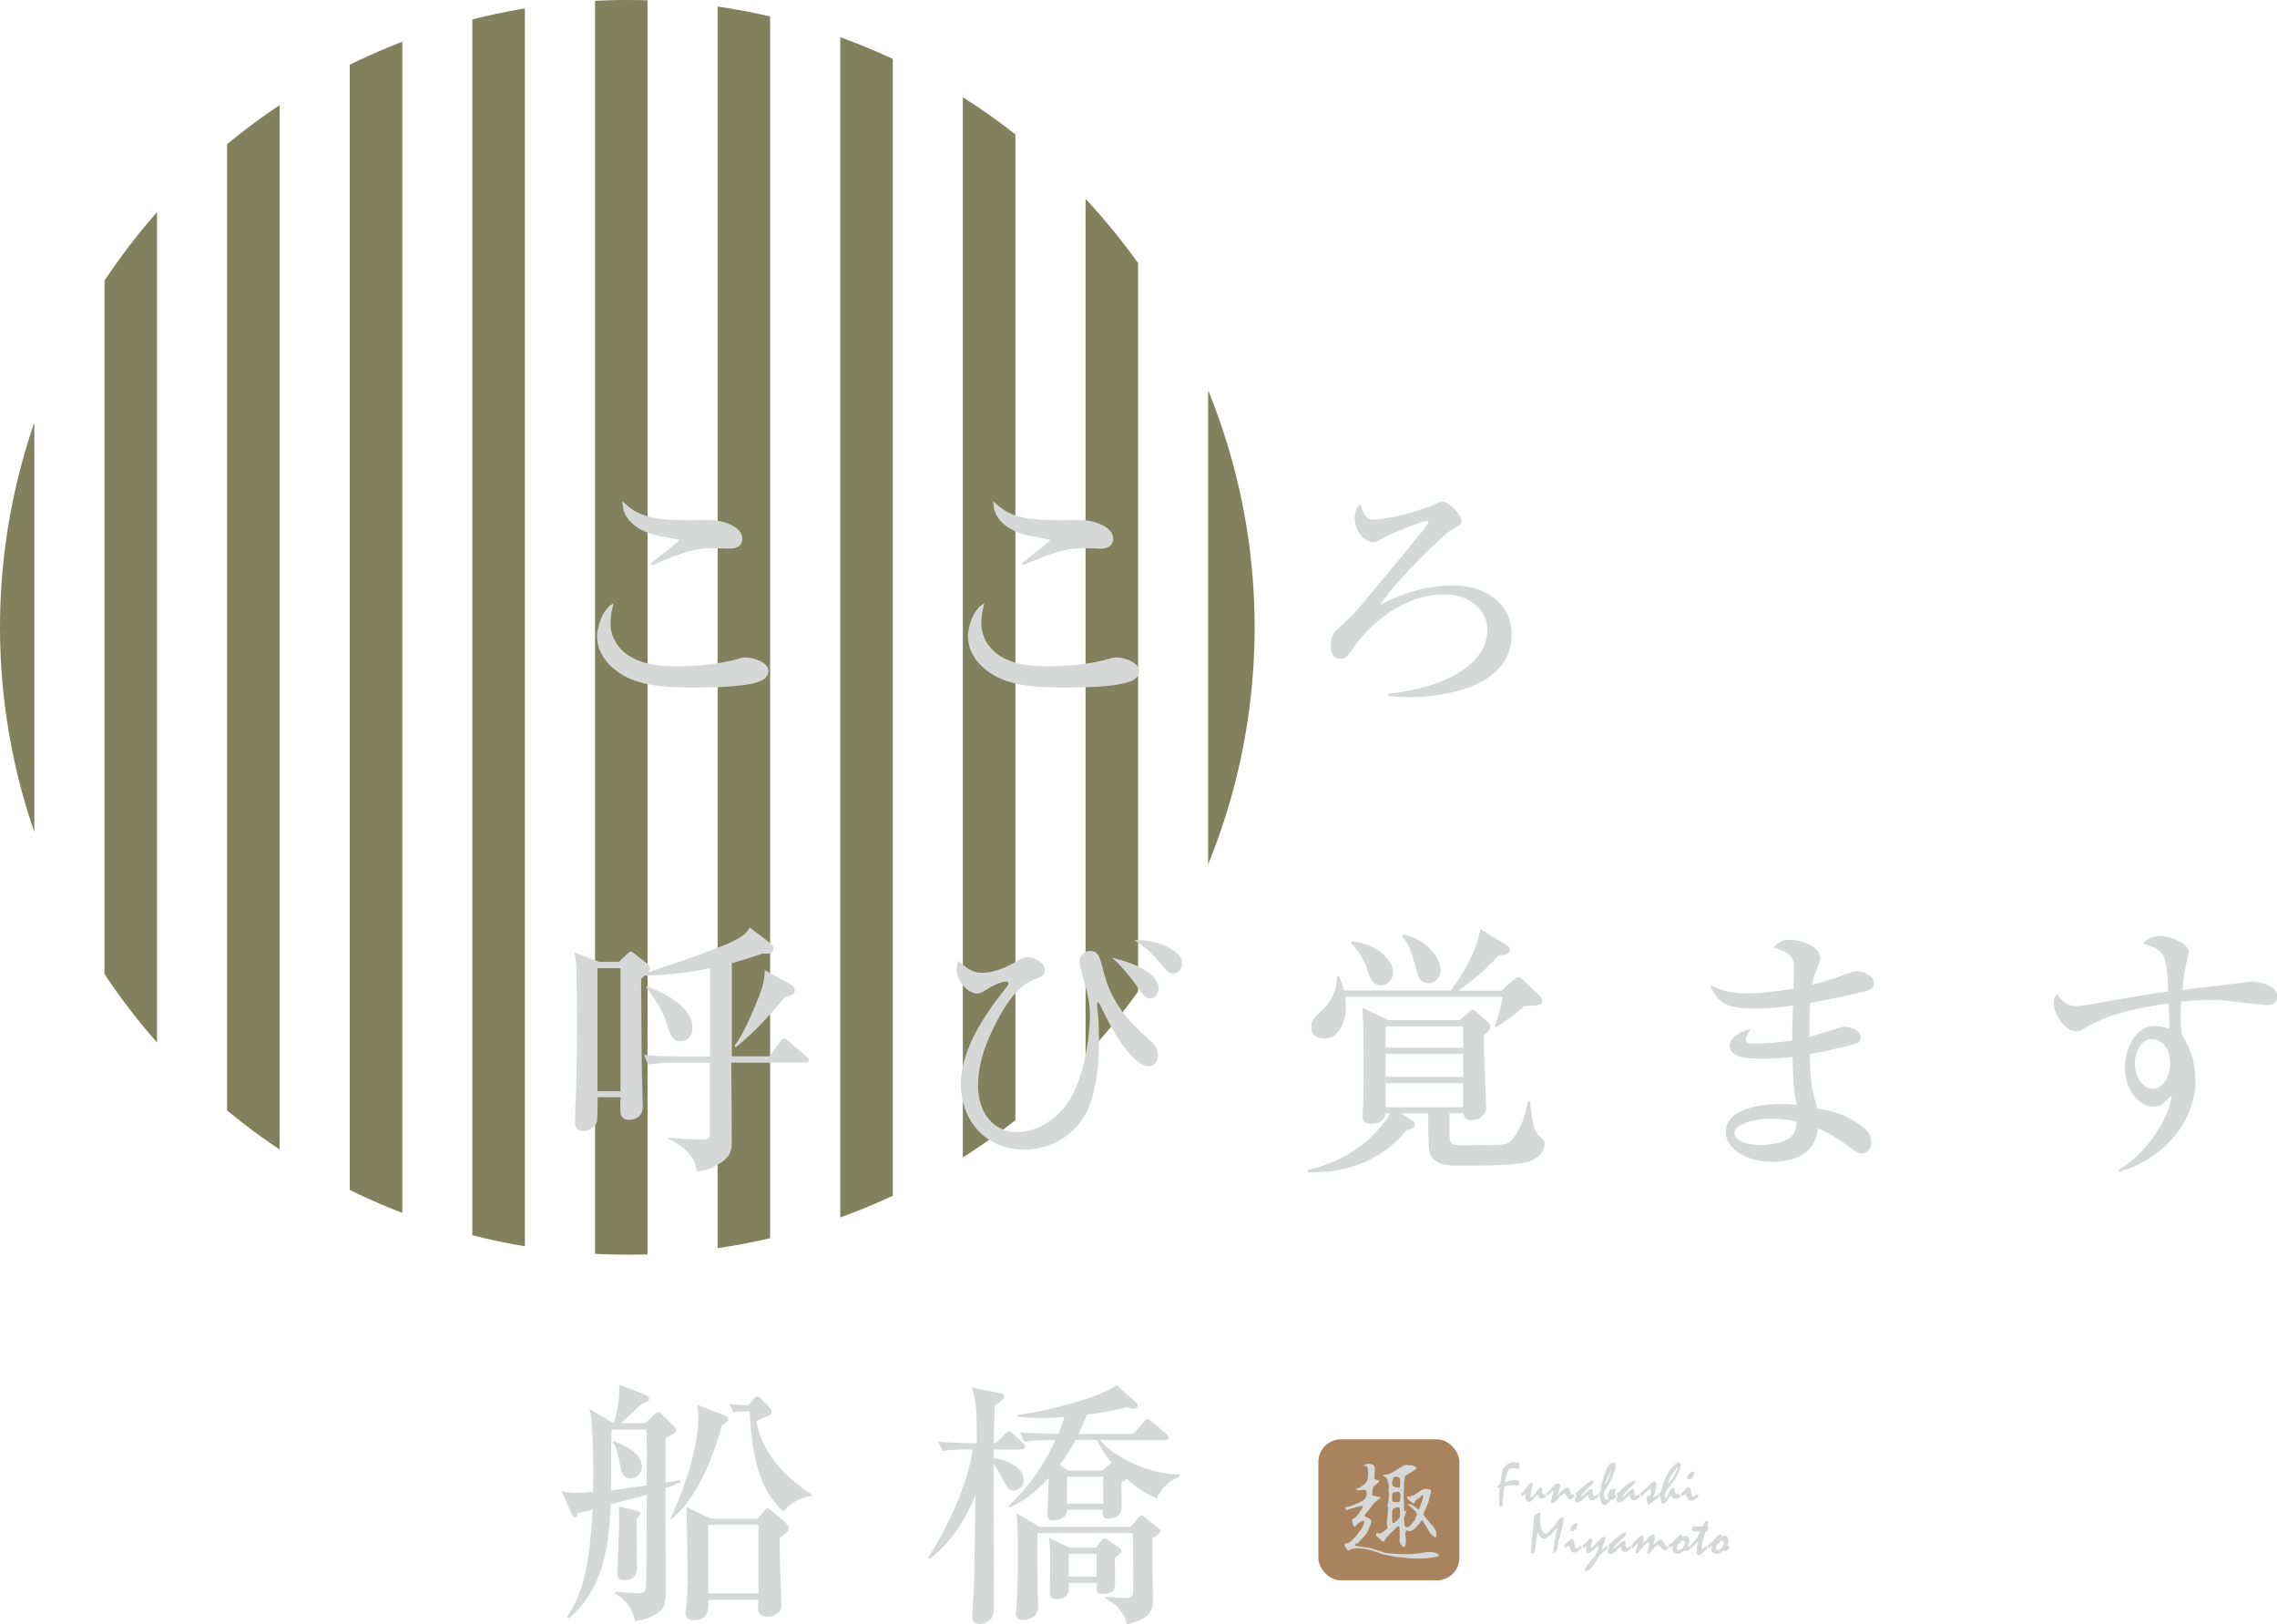 <?xml version="1.0" encoding="UTF-8"?>
<svg id="Layer_1" data-name="Layer 1" xmlns="http://www.w3.org/2000/svg" xmlns:xlink="http://www.w3.org/1999/xlink" viewBox="0 0 166.46 118.74">
  <defs>
    <style>
      .cls-1 {
        fill: none;
      }

      .cls-2 {
        fill: #a8835d;
      }

      .cls-3 {
        fill: #d6d8d7;
      }

      .cls-4 {
        clip-path: url(#clippath);
      }

      .cls-5 {
        fill: #82815e;
      }
    </style>
    <clipPath id="clippath">
      <circle class="cls-1" cx="45.86" cy="45.86" r="45.86"/>
    </clipPath>
  </defs>
  <g class="cls-4">
    <g>
      <rect class="cls-5" x="-1.33" y="-11.63" width="3.84" height="158.16"/>
      <rect class="cls-5" x="7.64" y="-11.63" width="3.84" height="158.16"/>
      <rect class="cls-5" x="16.6" y="-11.63" width="3.84" height="158.16"/>
      <rect class="cls-5" x="25.57" y="-11.63" width="3.84" height="158.16"/>
      <rect class="cls-5" x="34.53" y="-11.63" width="3.84" height="158.16"/>
      <rect class="cls-5" x="43.5" y="-11.63" width="3.84" height="158.16"/>
      <rect class="cls-5" x="52.46" y="-11.63" width="3.84" height="158.16"/>
      <rect class="cls-5" x="61.43" y="-11.63" width="3.84" height="158.16"/>
      <rect class="cls-5" x="70.39" y="-11.63" width="3.84" height="158.16"/>
      <rect class="cls-5" x="79.36" y="-11.63" width="3.84" height="158.16"/>
      <rect class="cls-5" x="88.32" y="-11.63" width="3.84" height="158.16"/>
      <rect class="cls-5" x="97.29" y="-11.63" width="3.84" height="158.16"/>
      <rect class="cls-5" x="106.25" y="-11.63" width="3.84" height="158.16"/>
      <rect class="cls-5" x="115.21" y="-11.63" width="3.84" height="158.16"/>
      <rect class="cls-5" x="124.18" y="-11.63" width="3.84" height="158.16"/>
    </g>
  </g>
  <g>
    <g>
      <path class="cls-3" d="M55.79,49.69c-.96.57-4.05.57-5.05.57-1.87,0-3.78-.08-5.18-.89-.83-.47-1.91-1.44-1.91-2.86,0-.55.3-1.93,1.21-2.42-.23.79-.23,1.38-.23,1.48,0,1.29.95,3.14,4.64,3.14,1.51,0,3.41-.13,4.83-.59.13-.04.23-.06.4-.06.62,0,1.68.38,1.68.98,0,.34-.25.57-.38.64ZM53.35,40.11c-.19,0-1.08-.04-1.25-.04-1.38,0-2.25.34-4.43,1.25l-.08-.11c.3-.3,2.08-1.65,2.08-1.72s-1.46-.3-1.7-.36c-.17-.04-2.52-.55-2.46-2.5.98,1.04,2.1,1.4,4.69,1.4.32,0,1.7-.02,1.97,0,.66.04,2.1.45,2.1,1.34,0,.66-.64.74-.93.74Z"/>
      <path class="cls-3" d="M82.9,49.69c-.96.57-4.05.57-5.05.57-1.87,0-3.78-.08-5.18-.89-.83-.47-1.91-1.44-1.91-2.86,0-.55.3-1.93,1.21-2.42-.23.79-.23,1.38-.23,1.48,0,1.29.95,3.14,4.64,3.14,1.51,0,3.41-.13,4.82-.59.13-.04.23-.06.4-.06.62,0,1.68.38,1.68.98,0,.34-.25.57-.38.64ZM80.46,40.11c-.19,0-1.08-.04-1.25-.04-1.38,0-2.25.34-4.43,1.25l-.08-.11c.3-.3,2.08-1.65,2.08-1.72s-1.46-.3-1.7-.36c-.17-.04-2.52-.55-2.46-2.5.98,1.04,2.1,1.4,4.69,1.4.32,0,1.7-.02,1.97,0,.66.04,2.1.45,2.1,1.34,0,.66-.64.74-.93.74Z"/>
      <path class="cls-3" d="M101.49,50.71c4.65-.49,7.25-2.4,7.25-4.67,0-1.44-1.32-2.59-3.14-2.59-2.55,0-4.79,1.53-6.4,3.54-.11.15-.62.87-.74,1-.11.11-.28.17-.47.17-.34,0-.7-.13-.7-.96s.21-1,1.21-1.87c.47-.42,1.27-1.4,2.86-3.31,2.78-3.37,3.08-3.75,3.08-3.84,0-.06-.08-.11-.17-.11-.23,0-2.21.78-2.78,1.08-.87.45-.93.49-1.12.49-.53,0-1.33-.72-1.33-1.74,0-.61.21-.83.4-1.04.25.72.44,1.13.96,1.13.66,0,2.33-.32,4.12-.96.15-.06.76-.38.91-.38.44,0,1.42.97,1.42,1.42,0,.26-.08.3-.76.68-.45.25-3.75,3.35-5.2,5.47,2.42-1.25,4.16-1.42,5.32-1.42,2.44,0,4.3,1.34,4.3,3.6,0,3.65-4.52,4.56-7.53,4.56-.7,0-1.15-.06-1.49-.08v-.15Z"/>
      <path class="cls-3" d="M56.24,77.23l.79-1.08c.11-.17.19-.23.28-.23.08,0,.15.02.36.21l1.27,1.08c.09.08.19.19.19.28,0,.17-.15.19-.28.19h-5.39c0,.93.04,4.98.04,5.81,0,.74-.21,1.15-.95,1.61-.47.3-.98.49-1.63.53-.11-1.23-.98-1.82-2.06-2.38v-.09c.72.09,1.78.15,2.55.15.32,0,.49-.04.49-.49v-5.13h-2.48c-1.15,0-1.57.06-2.04.13l-.3-.7c.89.09,1.8.11,2.69.11h2.14v-6.45c-.98.21-2.48.47-4.79.55-.06.06-.15.15-.25.23,0,1.1.04,6.51.06,7.13,0,.34.06,1.89.06,2.19,0,.7-.47.98-.98.98-.72,0-.7-.47-.64-1.65h-1.68c0,.09,0,1.31-.04,1.74-.04.34-.55.74-1,.74s-.62-.26-.62-.78c0-.38.08-2.04.09-2.38.02-.97.06-2.57.06-4.79,0-1.57-.02-2.95-.04-3.84-.02-.64-.08-1.06-.17-1.29l1.82.7h1.46l.57-.55c.09-.08.19-.19.27-.19s.19.06.25.11l.96.76c.08.06.21.23.21.36,0,.09-.06.21-.09.27,5.81-1.97,7.02-2.44,7.38-3.27l1.57,1.19c.09.08.17.23.17.36,0,.3-.23.42-.79.36-1.02.34-1.63.53-2.25.7v6.81h2.78ZM43.68,70.78v8.99h1.68v-8.99h-1.68ZM47.31,72.1c1.21.49,3.31,1.44,3.31,3.05,0,.59-.34.96-.87.96-.62,0-.76-.44-1.06-1.46-.19-.66-.98-1.93-1.46-2.46l.08-.09ZM57.85,71.99c.13.08.25.23.25.38,0,.17-.06.28-.13.32-.13.08-.38.15-.61.21-.62.79-2.2,2.61-3.58,3.65l-.09-.09c.62-.79,1.27-2.31,1.82-3.67.3-.78.38-1.31.4-1.87l1.95,1.08Z"/>
      <path class="cls-3" d="M83.97,77.95c-.87,0-2.12-1.59-3.2-3.77-.02-.08-.44-.91-.47-.91-.06,0-.09.08-.09.17,0,.3.08.78.09,1.06.02.61.04,1.1.04,1.44,0,1.61-.11,3.39-.74,5-.68,1.74-2.54,3.1-4.69,3.1-3.07,0-4.67-2.36-4.67-4.79,0-1.93,1.06-3.99,2.35-5.79.15-.23.89-1.15,1.02-1.34.04-.06.11-.13.11-.23s-.09-.13-.17-.13c-.45,0-1.08.36-1.5.62-.17.11-.4.25-.62.25-.64,0-1.5-.87-1.5-1.78,0-.21.04-.34.13-.61.81.7,1.12.87,1.72.87,1.06,0,1.93-.49,2.69-.91.13-.08.4-.23.62-.23.64,0,1.31.47,1.31.96,0,.36-.32.49-.64.61-.79.3-1.61.81-2.67,2.72-1.12,2.02-1.59,3.63-1.59,5.09,0,2.02,1.15,3.41,2.84,3.41,1.78,0,3.48-1.31,4.28-3.16.85-2.02,1.06-4.35,1.06-5.37s-.23-1.8-.42-2.46c-.26-.95-.34-1.17-.34-1.49,0-.55.45-.76.76-.76.61,0,.72.4.98,1.44.25.95.7,2.72,3.14,4.86.49.42.85.74.85,1.29,0,.06,0,.83-.68.83ZM84.09,72.99c-.34,0-.55-.28-.85-.72q-1.12-1.59-1.95-2.25c.3.06,3.41.76,3.41,2.23,0,.49-.32.74-.61.74ZM85.77,71.16c-.32,0-.42-.11-1.17-1-.72-.85-1.36-1.23-1.68-1.42,1.46-.13,3.5.68,3.5,1.68,0,.45-.32.74-.64.74Z"/>
      <path class="cls-3" d="M111.75,84.93c-.96.3-3.97.28-5.17.28-.62,0-1.85,0-2.08-1.02-.09-.45-.09-2.23-.09-2.8h-2l.87.55c.13.09.15.15.15.26,0,.23-.21.3-.61.42-1.38,1.76-3.86,3.2-7.21,3.08v-.17c3.1-.72,5-2.46,6.02-4.14h-.34c-.04.44-.32.76-1.04.76-.42,0-.64-.19-.64-.53,0-.17.02-.36.02-.44.06-.76.06-2.12.06-2.82,0-1.4,0-3.33-.09-4.69l1.93.91h5.17l.66-.57c.21-.17.23-.21.3-.21s.21.11.26.17l.91.79s.11.17.11.26-.02.21-.11.32c-.04.06-.3.28-.32.34-.06.13-.04.23-.04.34,0,.79.17,4.22.17,4.96,0,.53-.51.91-1.08.91-.49,0-.55-.34-.57-.51h-1.02c0,.32-.02,1.5,0,1.72.04.55.17.62.89.62,3.1,0,3.16-.04,3.44-.21.36-.19,1.1-1.27,1.4-2.99h.17c0,.08.11,2.04.61,2.48.34.3.44.38.44.62,0,.51-.47,1.08-1.15,1.29ZM111.4,73.56c-.53.53-1.23,1.02-2.01,1.53l-.13-.06c.3-.79.45-1.4.59-2.16h-11.52c.02.15.06.42.06.79,0,.85-.42,2.27-1.55,2.27-.17,0-.98-.02-.98-.85,0-.49.28-.76.76-1.19.23-.21,1.13-1.04,1.12-2.52h.15c.13.3.25.59.36,1.04h7.81c.68-.89,1.91-2.82,2.16-4.5l1.83,1.12c.28.17.32.28.32.42,0,.36-.53.36-.78.38-1.15,1.23-2.19,2.06-2.99,2.59h3.14l.85-.74c.09-.08.3-.25.42-.25.13,0,.3.19.4.26l1.08,1.04c.21.21.26.3.26.42,0,.25,0,.36-1.34.4ZM100.96,72.03c-.43,0-.76-.34-.87-.74-.28-.89-.44-1.36-1.34-2.38l.08-.11c1.85.23,3.01,1.36,3.01,2.25,0,.53-.36.98-.87.98ZM106.96,75.04h-5.66v1.55h5.66v-1.55ZM106.96,77.04h-5.66v1.68h5.66v-1.68ZM106.96,79.18h-5.66v1.76h5.66v-1.76ZM104.44,71.88c-.64,0-.79-.55-.85-.79-.38-1.42-.47-1.87-1.1-2.67l.08-.11c1.97.44,2.74,1.89,2.74,2.59,0,.64-.45.98-.87.98Z"/>
      <path class="cls-3" d="M136.66,72.37c-.55.21-3.39.78-4.33.95-.06.95-.06,1.4-.06,2.48.4-.09,2.31-.74,2.52-.74.38,0,1.23.19,1.23.78,0,.34-.25.44-.38.47-.17.06-1.99.51-3.35.76.08,1.7.09,2.48.57,3.97.78.11,2.12.34,3.37,1.4.23.19.57.49.57,1.04,0,.4-.23.83-.68.83-.32,0-.47-.11-1.02-.53-.83-.62-1.38-.93-2.18-1.29-.11.68-.4,2.44-3.41,2.44-1.97,0-3.35-1.06-3.35-2.14,0-1.89,2.91-2.08,4.05-2.08.47,0,.79.02,1.14.06-.11-.49-.27-1.1-.3-3.5-.32.04-1.21.13-2.27.13-1.48,0-2.33-.23-2.33-.96,0-.57.87-1.17,1.53-1.17-.25.36-.34.49-.34.74,0,.19.13.28.62.28.83,0,1.93-.09,2.76-.23,0-.98,0-1,.06-2.54-1.19.15-2.04.21-2.71.21-2.23,0-2.74-.38-3.37-1.7.89.36,1.48.59,2.78.59.49,0,1.55-.06,3.33-.34,0-.21.04-1.38.04-1.48,0-.72-.09-1.12-1.5-1.53.42-.51.81-.57,1.21-.57.7,0,2.21.44,2.21,1.36,0,.17-.04.25-.32.96-.19.49-.23.7-.28.97.3-.08.81-.21,1.57-.45.26-.09,1.42-.55,1.65-.55.55,0,1.31.38,1.31.87,0,.25-.11.42-.34.51ZM129.2,81.79c-.95,0-2.4.38-2.4,1.06,0,.26.4.85,1.91.85.64,0,1.44-.13,2.01-.44.51-.28.59-.79.62-1.25-.55-.21-1.53-.23-2.14-.23Z"/>
      <path class="cls-3" d="M165.72,73.48c-.06,0-2.69-.28-2.93-.32-.45-.06-.95-.06-1.19-.06-.4,0-1.12.02-2.16.13,0,.23-.02.57-.02,1.08,0,.28,0,.7.08,1.32.34.55,1,1.61,1,3.33,0,2.78-1.99,5.6-5.54,6.7l-.09-.15c1.97-1.08,3.71-3.69,3.9-5.47-.49.55-.81.87-1.31.87-1.17,0-2.12-1.32-2.12-2.88,0-1.38.81-3.03,2.16-3.03.32,0,.66.08,1.08.19.02-.21.02-.3.02-.49-.02-.21-.06-1.17-.06-1.36-2.37.38-4.33.72-6.24,1.89-.19.11-.36.17-.55.17-.76,0-1.61-1.23-1.61-2.1,0-.32.11-.47.23-.62.23.28.64.87,1.36.87.32,0,.98-.11,1.1-.13,3.73-.66,4.12-.74,5.68-.93-.11-2.82-.26-3.01-1.85-3.52.19-.17.57-.55,1.31-.55.61,0,2.04.55,2.04,1.15,0,.06-.15.74-.17.81-.11.45-.21.97-.3,1.99.57-.08,5.09-.62,5.13-.62.62,0,1.82.36,1.82,1.08,0,.44-.3.64-.74.64ZM157.28,75.96c-.61,0-1.21.72-1.21,1.8,0,.95.61,1.84,1.31,1.84s1.27-.85,1.27-1.87-.53-1.76-1.36-1.76Z"/>
      <path class="cls-3" d="M48.65,108.8v2.19c0,.76.02,4.58.02,4.84,0,1.23-.04,1.53-.32,1.85-.53.59-1.55.78-1.93.83-.06-.36-.3-1.36-1.46-2.02l.02-.13c1.19.09,1.38.11,1.67.11.38,0,.53-.13.57-.42.04-.36.04-2.99.06-6.79-.61.19-.81.23-2.63.72-.17,4.43-1.08,6.53-3.05,8.33l-.15-.09c1.31-2.01,1.67-4.22,1.87-7.87-.15.04-.91.23-1.08.28,0,.09-.09.3-.26.3-.08,0-.15-.17-.17-.21l-.76-1.74c.3.09.49.15,1.02.15.21,0,.7-.02,1.29-.08.02-.51.06-4.82-.26-6.05l1.76,1.04c.08-.21.49-1.55.4-2.82l1.91.74c.09.04.28.13.28.3s-.06.19-.55.38c-.53.49-.62.59-1.51,1.4h1.78l.59-.57c.19-.17.21-.23.34-.23.11,0,.19.06.26.13l.91.91c.06.06.17.17.17.28,0,.15-.08.19-.78.57v3.24c.64-.11.72-.11,1.08-.17v.17c-.47.19-.64.27-1.08.42ZM47.25,104.51h-2.55v.15c0,.42-.04,3.61-.04,4.3.25-.04,1.74-.25,2.61-.38,0-.57.04-3.42-.02-4.07ZM46.1,108.07c-.57,0-.68-.44-.79-1.04-.21-1.21-.36-1.4-.53-1.61l.08-.08c.72.3,2.06.85,2.06,1.85,0,.34-.21.87-.81.87ZM46.53,111.02c0,.53.04,3.14.04,3.41,0,.42,0,1.08-.93,1.08-.51,0-.51-.27-.51-.49,0-.53.13-2.95.13-3.52,0-.76-.02-1.04-.02-1.38l1.29.32c.28.08.3.15.3.23s-.17.23-.3.36ZM52.76,104.26c-.7,2.54-1.93,5.41-3.69,6.81l-.06-.06c1.46-3.12,2.04-5.77,2.04-7.4,0-.38-.02-.57-.08-.91l1.99.76c.11.04.28.11.28.28,0,.13-.06.17-.49.51ZM57,112.44c0,.45,0,1.1.02,1.82,0,.49.11,2.59.11,3.03,0,.76-.74.89-1,.89-.34,0-.72-.13-.72-.57,0-.09.04-.57.04-.66h-3.67c.02.68.06,1.49-1.06,1.49-.34,0-.61-.15-.61-.49,0-.19.06-.45.08-.64.04-.44.08-1.55.08-1.82,0-.08-.04-3.75-.08-5.32l1.78.85h3.42l.43-.51c.15-.19.19-.25.3-.25.06,0,.15.06.23.13l.95.81c.17.15.36.32.36.53,0,.17-.06.23-.66.7ZM55.45,111.47h-3.67v5.01h3.67v-5.01ZM59.27,109.37c-.98.21-1.4.47-2.02,1.15-1.27-1.32-2.23-2.82-2.44-7.34h-.32c-.08,0-.45,0-.87.04l-.3-.57c.21.02.66.06,1.36.08l.42-.47c.04-.06.17-.17.25-.17.11,0,.27.11.32.19l.66.7c.06.06.08.15.08.25,0,.21-.19.27-.49.38-.25.09-.42.17-.62.27.38,2.38,2.16,4.14,4.03,5.37l-.04.13Z"/>
      <path class="cls-3" d="M68.61,105.4c1.21.09,2.55.11,2.8.11,0-2.14,0-3.08-.38-4.09l2.02.42c.26.06.36.11.36.25,0,.17-.13.27-.68.68-.02.23-.08,2.44-.08,2.74h.15l.62-.64c.13-.13.21-.23.34-.23.11,0,.25.11.32.19l.68.64c.11.11.19.17.19.3,0,.15-.15.19-.28.19h-2.02c0,.13-.02.51-.02.62.83.11,2.21.62,2.21,1.61,0,.55-.49.78-.74.78-.34,0-.4-.11-.96-1.14-.19-.36-.26-.47-.51-.83,0,1.68.04,9.04.04,10.54,0,1-.68,1.17-1.04,1.17-.55,0-.55-.34-.55-.53,0-.32.09-1.67.11-1.95.06-1.1.09-5.96.13-6.96-.83,2.01-1.8,3.44-3.35,4.71l-.11-.11c2.29-3.67,3.05-6.47,3.25-7.91-1.15,0-1.61.02-2.21.11l-.3-.68ZM78.01,110.37c-.02.7-.83.78-1.06.78-.3,0-.38-.15-.38-.45,0-.38.09-2.23.09-2.65-1.36,1.48-2.4,1.95-2.88,2.16l-.08-.08c1.17-1.12,2.37-2.52,3.46-4.86-1.38,0-1.74.04-2.27.13l-.32-.7c1.29.11,2.59.11,2.8.11.11-.28.23-.53.45-1.23-.36.04-.96.08-1.84.08-.74,0-1.23-.06-1.59-.09v-.13c.91-.09,5.52-.98,7.25-2.18l1.42,1.27c.06.06.11.11.11.19,0,.17-.09.26-.32.26-.11,0-.27-.04-.49-.11-.78.19-1.72.4-2.9.55-.13.32-.26.66-.62,1.4h4.01l.74-.85c.13-.17.19-.23.3-.23s.23.11.34.21l1,.83c.15.11.19.19.19.32s-.17.17-.28.17h-4.71c.68.97,3.22,2.48,5.79,2.52v.15c-.79.3-1.44,1.02-1.65,1.61-.96-.42-1.68-.98-2.21-1.44-.08.09-.19.17-.38.26,0,.23.02,1.42.02,1.68,0,.3,0,.96-.98.96-.38,0-.43-.13-.4-.64h-2.63ZM75.84,112.06c-.02.95,0,3.44.02,4.09,0,.17.04,1.04.04,1.23,0,1-.91,1.04-1.12,1.04-.49,0-.53-.32-.51-.51.02-.28.04-.66.06-.81.08-.93.08-2.76.08-4.14,0-.7-.02-1.31-.09-2.33l1.68.98h6.66l.59-.7c.08-.08.11-.13.21-.13.08,0,.21.11.34.23l.89.72c.08.08.15.13.15.21,0,.11-.13.21-.59.53v2.25c0,.32.04,1.97.04,2.33,0,1.02-.68,1.38-1.91,1.7-.15-.81-.78-1.51-1.57-1.89v-.13c.21.02,1.17.09,1.4.09.4,0,.59-.09.62-.4.02-.11.02-1.42.02-1.7,0-.38-.04-2.23-.04-2.65h-6.96ZM78.13,115.71c.08.79-.17,1.19-.89,1.19-.26,0-.45-.09-.49-.34-.02-.25.02-1.57.02-1.87,0-1.49,0-1.67-.09-2.27l1.51.72h1.93l.36-.49c.08-.09.15-.19.28-.19.11,0,.21.08.34.17l.78.57c.06.04.11.09.11.19s-.15.23-.49.49c0,.25.02,1.51.02,1.8,0,.55-.13.85-.98.85-.38,0-.38-.09-.36-.81h-2.04ZM80.57,107.5l.59-.49.11-.08c-.51-.61-.87-1.19-1.08-1.67h-1.55c-.53.97-.98,1.57-1.17,1.82l.61.42h2.5ZM78,107.95v1.97h2.65v-1.97h-2.65ZM78.13,113.59v1.67h2.04v-1.67h-2.04Z"/>
    </g>
    <g>
      <rect class="cls-2" x="96.38" y="105.22" width="10.31" height="10.31" rx="1.65" ry="1.65"/>
      <path class="cls-3" d="M104.76,113.84c-.06,0-.32.07-.37.07l-.7.03s-.11-.02-.12-.02c-.04,0-.2.02-.24.02-.02,0-.1-.02-.12-.02-.12,0-.14,0-.31-.02l-.65-.06s-.67-.11-1-.18c-.37-.09-.4-.11-.58-.19h-.02c-.46-.15-.88-.28-1.37-.28-.17,0-.37.03-.47.05-.03.02-.21.12-.23.12-.04,0-.29-.34-.29-.42,0-.14.22-.14.29-.14.12-.08.29-.19.43-.38.11-.13.12-.14.17-.19.05-.08.33-.42.37-.51.06-.11.19-.37.19-.46,0-.05-.04-.08-.08-.08-.07,0-.32.12-.36.17-.05.04-.17.16-.23.27h-.03c-.08-.05-.13-.12-.14-.25,0-.04-.06-.23-.06-.27,0-.05.02-.06.2-.13.11-.05.6-.75.6-.82,0-.05-.06-.06-.08-.06-.09,0-.33.07-.7.17-.03,0-.19.04-.22.06-.12.07-.12.08-.19.09-.1-.12-.11-.12-.11-.15,0-.11.12-.11.24-.12.05,0,.61-.2.8-.3.41-.22.52-.32.52-.64,0-.23-.04-.29-.17-.29-.07,0-.35.04-.41.04-.08,0-.15-.04-.21-.08v-.02s.25-.08.29-.1c.59-.38.61-.52.61-1.15,0-.11,0-.37-.11-.42-.02,0-.17-.02-.21-.02v-.03c.08-.05.19-.12.33-.12.32,0,.49.07.49.42,0,.09-.04.5-.04.58,0,.02,0,.05.02.12.04.03.27.07.31.09.02.02.02.03.02.05,0,.07-.17.2-.37.37-.11.08-.14.52-.14.6,0,.07.05.1.08.1.05,0,.52.1.56.14,0,0-.38.3-.46.36-.06.05-.28.37-.32.42l-.36.43s-.04.07-.04.13c0,.05.08.07.27.15.17.07.22.24.22.27,0,.09-.22.54-.25.65-.03.07-.18.37-.57.73-.02.02-.1.13-.12.15-.17.07-.26.11-.26.17s.02.07.26.1l.76.11h.05s.66.21.66.21l.36.12.07.02.64.08c.05,0,.38.03.43.03h.7c.33,0,.74-.06,1.11-.12.25-.04.27-.04.36-.04.08,0,.34.02.38.03v.02s.14,0,.25.09c.02.02.09.12.12.12-.12.09-.16.1-.45.14ZM104.92,112.38s-.06,0-.17-.13c-.02-.02-.12-.07-.14-.08-.08-.12-.26-.43-.39-.65l-.19-.31s-.07-.09-.07-.09c-.05,0-.16.22-.18.25-.04.05-.25.27-.29.32-.05.06-.16.12-.21.17h-.03c-.08.05-.12.08-.16.08-.02,0-.23-.06-.25-.06-.1,0-.1.23-.1.34,0,.07.04.33.04.38,0,.03-.02.49-.14.49-.17,0-.34-.42-.34-.48,0-.02.03-.18.03-.21,0-.83-.04-.83-.08-.83-.03,0-.17.03-.32.27-.05.05-.28.25-.33.3-.08.07-.31.35-.35.4-.02.02-.05.15-.08.15-.06,0-.15-.04-.2-.09-.06-.05-.3-.28-.35-.32l-.02-.02v-.04s0-.07,0-.1c0-.06.06-.07.1-.07.02,0,.11.06.13.06.12,0,.61-.34.61-.43,0-.02,0-.02-.04-.16-.02-.08-.02-.17-.02-.2,0-.03,0-.05.03-.18l.06-.75c.02-.22-.02-.29-.07-.39.08-.05.08-.07.09-.18l.05-.64s-.04-.22-.04-.25c0-.02.03-.2.03-.22,0-.18,0-.2-.07-.38-.02-.03-.03-.17-.03-.2-.08-.11-.25-.22-.32-.25l-.03-.03v-.02c.05,0,.27-.05.31-.05q.11,0,.18-.05s.22-.09.26-.12l.58-.35c.24-.15.27-.17.38-.17.07,0,.47.04.47.04.06.02.31.14.31.17,0,.13-.83.57-.84.58-.05.1-.09.52-.09.54,0,.03,0,.28,0,.33l-.03.67c0,.07.03.36.03.42,0,.05,0,.58.02.61,0,.02.02.03.04.03,0,0,.12-.07.12-.07,0,.06-.02.1-.15.44-.03.06-.03.17-.03.2,0,.17.04.45.06.49,0,.03.03.05.08.09.21,0,.22-.02.33-.12.1-.1.32-.41.33-.42.02-.05.15-.4.15-.41,0-.12-.32-.4-.47-.52-.03-.02-.22-.18-.22-.18,0-.02.02-.03.03-.03.27,0,.49.17.58.25.03.02.15.15.19.15.03,0,.07-.08.08-.13.05-.12.27-.72.27-.82,0-.03,0-.09-.07-.09-.03,0-.05.02-.18.16-.04.04-.3.18-.32.23,0,.02,0,.05-.02.08-.03.05-.08.13-.12.13-.06,0-.37-.27-.38-.29-.08-.09-.09-.1-.1-.2.02-.02.04-.03.06-.03,0,0,.1.04.12.05.04,0,.05-.02.11-.07.02-.02.17-.04.19-.06.42-.27.47-.29.64-.42.02-.02.21-.05.27-.05.12,0,.37.07.37.1,0,.02-.02.11-.02.13l-.17.72c-.03.14-.38.81-.38.94,0,.05.71.83.71.84.04.07.05.08.11.16l.03.08c.08.07.11.24.09.33,0,0,.03.03.03.04,0,.08-.05.23-.15.23ZM102.24,110.18s-.1.02-.13.02c-.29.07-.35.08-.35.62,0,.05.02.45.03.47.02.02.04.05.07.05.08,0,.22-.14.3-.22.17-.17.19-.19.19-.42,0-.48-.03-.52-.12-.52ZM102.05,107.96c-.13,0-.22.04-.21.16,0,.03-.07.2-.07.24,0,0,0,.25.07.29.11.06.39.11.44.11.08,0,.08-.23.08-.41,0-.32-.03-.39-.32-.39ZM102.18,109.06s-.33.03-.37.08c-.03.04-.04.33-.04.38,0,.27.06.29.22.29.07,0,.28,0,.32-.03.05-.05.07-.36.07-.42,0-.27-.09-.3-.2-.3Z"/>
    </g>
    <g>
      <path class="cls-3" d="M109.78,110.13h-.05s-.06,0-.08-.03c-.02-.02-.04-.05-.05-.09,0-.01,0-.04,0-.07,0-.03,0-.08,0-.14,0-.02,0-.06,0-.11s0-.09,0-.11c0,0,0-.02,0-.04,0-.02,0-.05,0-.09,0-.03,0-.07,0-.12,0-.04,0-.09-.01-.13,0-.07.02-.15.03-.23,0-.01,0-.03,0-.06s0-.05,0-.06,0-.02,0-.04c0-.02,0-.03,0-.05,0-.01,0-.02,0-.03,0,0-.01-.01-.02-.01,0,0-.02,0-.02,0s-.02,0-.03.01c0,0-.02,0-.03,0s-.03,0-.05.01h-.02s0-.03,0-.03c.01-.02.03-.04.04-.06.01-.02.03-.04.04-.06.01-.02.03-.03.05-.05.02-.01.04-.03.06-.04.02,0,.03-.03.04-.07s.02-.09.02-.16c0-.08.01-.14.02-.19s.01-.08.02-.1c0-.02.01-.04.02-.06,0,0,0-.02,0-.04,0-.02,0-.03,0-.04,0-.06.02-.13.03-.19.02-.09.05-.17.1-.26.05-.09.12-.18.21-.27.09-.09.23-.16.4-.2.02,0,.04,0,.05.01l.07-.02s.02,0,.03,0c.01,0,.02.01.04.02.03,0,.06-.02.08-.02.02,0,.04,0,.06,0,.09,0,.15.01.19.03.04.02.06.06.06.11,0,.03,0,.06,0,.09,0,.03,0,.07-.02.11,0,.05-.02.09-.03.12s-.03.04-.04.04c-.04-.02-.07-.03-.11-.05-.04-.01-.08-.03-.12-.05l-.08.03s-.05,0-.08-.01c-.02,0-.05,0-.08,0s-.06.01-.09.02c-.09.02-.14.05-.15.09-.01.04-.04.09-.07.15-.01.01-.03.07-.05.17s-.06.24-.1.42c0,0,0,.02-.02.04s-.01.04-.01.05c0,.02,0,.03.01.05,0,.01.02.02.03.02.02,0,.05-.02.08-.03.04-.01.08-.02.13-.04.04,0,.09-.01.13-.02.05,0,.09-.02.14-.03h.13s.1-.02.14-.02c.08,0,.14.01.18.03.04.02.06.06.06.1,0,0,0,.03,0,.06,0,.03,0,.08,0,.14-.02.03-.04.06-.06.1-.01,0-.04,0-.1-.02-.05-.01-.12-.03-.22-.05-.03,0-.07.02-.11.02s-.08,0-.12,0c-.03,0-.06,0-.11.01s-.09.01-.11.01c-.02.01-.04.02-.06.03s-.04,0-.06,0c0,0-.03,0-.06,0-.02,0-.04.02-.05.05-.02.03-.03.08-.04.15l-.02.09v.06s-.03.25-.03.25c0,0,0,.02,0,.03,0,.01,0,.03,0,.04-.02.11-.03.22-.04.33,0,.11-.01.21-.01.32,0,.02,0,.05-.01.07,0,.03-.03.05-.05.08Z"/>
      <path class="cls-3" d="M111.21,109.22s0,0,.01-.01,0-.01,0-.02c.02-.02.05-.05.08-.08s.06-.07.1-.12c.03-.04.06-.08.1-.13.03-.04.07-.08.11-.13.03-.04.06-.09.09-.13.03-.05.06-.09.1-.13.06-.03.1-.05.13-.06.03-.01.05-.02.06-.02.02,0,.04,0,.05.02.01.01.02.03.02.06,0,0,0,.02,0,.04,0,.02,0,.03-.01.05-.01.03-.02.06-.03.09-.01.05-.02.1-.04.15-.01.05-.03.1-.04.14-.01.06-.02.12-.03.17s-.01.1-.01.14c0,.08,0,.14.01.17s.02.05.03.05c.01,0,.03-.02.05-.03.02-.01.04-.03.07-.04.03-.03.05-.06.08-.1s.07-.08.11-.14c.03-.04.05-.08.08-.12,0-.01.02-.02.04-.04.01-.02.03-.03.04-.05.03-.07.06-.12.09-.15.03-.03.07-.05.11-.05.04,0,.07,0,.09.01.02,0,.04.02.04.04,0,0,0,.03.01.05,0,.02,0,.06,0,.09,0,.02,0,.04,0,.07,0,.03,0,.05,0,.06,0,.05,0,.09.03.12.02.03.05.04.08.04.01,0,.02,0,.04,0s.03,0,.05-.01l.08.19c-.08.05-.15.09-.21.11s-.09.04-.12.04c-.07,0-.13-.02-.17-.05-.04-.04-.08-.09-.1-.16,0-.02,0-.03-.02-.05,0-.02-.02-.03-.03-.05-.01.01-.03.03-.04.05s-.03.04-.05.06c-.04.05-.08.09-.11.14-.04.04-.08.09-.12.13-.05.06-.1.1-.15.12s-.1.04-.14.04c-.06,0-.12-.02-.16-.06s-.06-.1-.08-.17c-.01-.07-.02-.13-.02-.17,0-.04,0-.06,0-.07,0-.04,0-.07-.01-.09s-.01-.03-.02-.03h-.01s-.12.13-.12.13c0,0-.01.02-.02.04s-.02.03-.04.05c0-.02-.02-.05-.03-.08s-.03-.07-.05-.12Z"/>
      <path class="cls-3" d="M113.04,109.22s.01-.02.02-.03c0-.01.02-.03.03-.04.01-.01.03-.03.05-.05s.05-.05.08-.07c.03-.03.06-.06.09-.1.04-.04.08-.09.13-.15.02-.02.05-.05.08-.09.03-.04.07-.08.12-.13.04-.05.08-.08.13-.1.04-.02.09-.03.14-.03s.09.02.11.05c.02.03.04.08.04.14,0,.03-.01.09-.04.18-.02.09-.06.21-.11.36-.01.03-.02.05-.04.08,0,.02-.01.03-.02.05,0,.01,0,.02,0,.03,0,0,0,.02.01.03,0,0,.01,0,.02-.02,0,0,.01-.02.02-.03.01-.02.03-.04.05-.07.02-.02.05-.05.08-.08.01-.02.03-.05.05-.07.02-.02.04-.04.07-.06,0,0,.01-.01.02-.03s.02-.03.03-.04c.02-.02.04-.04.07-.06.02-.02.05-.04.09-.06.04-.02.07-.03.1-.05s.06-.02.08-.02c.04,0,.08.01.12.03.03.02.06.05.09.1.03.09.05.17.08.24.02.04.03.08.05.1.02.02.04.03.06.03.02,0,.03,0,.05-.01.01,0,.03-.02.04-.03l.08.19s-.05.04-.07.06-.05.04-.07.06c-.03.03-.06.05-.09.06-.03.01-.06.02-.08.02-.03,0-.06,0-.09-.02s-.05-.04-.08-.06c-.01-.01-.03-.03-.04-.06-.02-.03-.04-.07-.06-.11-.02-.02-.04-.04-.06-.07-.02-.03-.05-.07-.08-.11h-.02s-.05.01-.08.03c-.03.02-.05.04-.08.06-.06.06-.11.09-.14.1-.03.01-.05.03-.06.05-.02.03-.05.08-.1.13-.05.05-.11.12-.18.19-.02.02-.04.04-.05.05-.02.02-.04.03-.05.05-.02.02-.04.03-.06.03-.02,0-.05,0-.08,0-.06,0-.09-.02-.09-.06,0-.04,0-.08-.01-.12.02-.06.04-.13.07-.22s.06-.19.09-.31c0,0,0-.02,0-.03s.01-.03.02-.05c0-.02.01-.03.01-.05,0-.01,0-.02,0-.03s0-.02-.01-.02c0,0-.02,0-.03,0s-.03,0-.06.02c-.02.02-.05.04-.08.08-.04.04-.07.07-.09.1-.02.02-.04.04-.05.04-.01,0-.03.02-.05.04-.02.02-.04.04-.06.06,0,0,0,.01-.01.03s-.01.02-.03.04c0-.02-.01-.05-.03-.08-.01-.03-.03-.07-.05-.12Z"/>
      <path class="cls-3" d="M115.2,109.13l.19-.13s.02-.02.03-.03c0-.01.02-.03.03-.05,0-.02.02-.03.04-.05.02-.01.04-.02.06-.03.01-.01.03-.03.05-.05.02-.02.05-.05.08-.07.02,0,.04-.02.06-.04s.05-.04.08-.06c.13-.12.24-.21.33-.27s.18-.09.24-.09c.04,0,.06,0,.08.02.02.02.03.04.03.06,0,.03,0,.06-.02.08s-.03.04-.05.06c-.04.02-.07.05-.11.08-.02.03-.05.06-.08.09-.03.03-.07.07-.11.1-.01.02-.03.03-.04.05,0,0-.02.02-.04.04s-.05.04-.08.06c-.01.03-.04.07-.09.12s-.11.11-.19.18c0,0-.03.03-.05.07-.02.04-.06.08-.1.14v.02s.08-.03.11-.05c.03-.02.07-.06.11-.09.05-.04.09-.08.12-.11s.05-.04.06-.05c0,0,.02-.01.03-.02,0,0,.02-.01.03-.02.06-.08.12-.13.18-.17.06-.04.11-.06.16-.06.03,0,.05.01.07.03s.02.06.03.1c0,.07,0,.14,0,.2,0,.04.01.08.04.12.03.04.06.05.1.05.01,0,.03,0,.04-.01s.02-.02.04-.03c0-.01.02-.02.03-.04,0-.01.02-.02.03-.03,0,0,.01,0,.02-.01.01,0,.02-.02.03-.03.02.04.04.08.05.11.01.03.02.06.03.08-.03.03-.06.06-.1.09-.03.03-.06.06-.1.09-.04.03-.08.06-.12.07-.04.02-.08.02-.12.02-.09,0-.16-.03-.21-.08-.05-.05-.08-.13-.09-.23,0-.01,0-.03,0-.04,0-.01-.01-.03-.02-.04,0,0-.01.01-.02.02,0,0-.02.02-.03.03-.02.01-.04.03-.07.05-.03.02-.06.05-.09.08-.05.05-.09.09-.12.12-.03.03-.06.06-.07.07-.03.02-.06.05-.1.07-.04.02-.08.05-.12.07-.03.02-.05.03-.08.04-.02,0-.04.01-.05.01-.07,0-.12-.02-.15-.05s-.05-.08-.05-.15c0-.04,0-.07.02-.11.02-.03.04-.07.07-.1,0-.02,0-.03,0-.04,0,0,0-.01,0-.02,0,0,0-.02-.01-.03,0-.02-.02-.04-.03-.07,0-.02-.02-.05-.03-.08,0,0,.01-.02.02-.03,0-.02.02-.04.04-.06Z"/>
      <path class="cls-3" d="M116.83,109.22s.04-.04.06-.07c.02-.03.05-.06.09-.1.01-.04.03-.09.04-.15s.02-.13.03-.2c0-.08.02-.15.03-.21.01-.06.02-.11.03-.14.06-.2.11-.35.15-.46.03-.11.05-.17.06-.19.05-.13.09-.24.15-.34.05-.1.1-.19.15-.26.01-.01.03-.03.04-.04.01-.02.03-.03.05-.05.05-.02.1-.05.14-.07.03-.01.05-.02.08-.03.03,0,.05-.01.08-.01.04,0,.07.02.09.06.02.04.03.09.03.17,0,.05,0,.1-.02.15s-.03.12-.05.19c-.03.1-.06.17-.08.23-.02.06-.03.09-.03.11,0,.03-.02.07-.04.11-.02.04-.05.1-.08.16-.04.08-.08.15-.1.19-.02.04-.04.07-.04.08,0,0-.02.02-.03.03,0,.01-.02.02-.03.03v.05s-.01.03-.02.04c-.02.05-.06.1-.1.17-.04.07-.09.15-.15.23-.03.05-.06.09-.08.12-.02.04-.03.06-.03.09v.18s.01.07.02.11c0,.04.02.07.03.1,0,.04.02.08.04.1s.04.03.07.03c.06,0,.1-.01.14-.04s.07-.07.08-.12c-.04-.02-.07-.03-.09-.05-.02-.02-.03-.04-.03-.06,0-.01.01-.03.02-.05s.01-.03.02-.05c0,0,0-.02,0-.03,0,0,0-.02,0-.04.06-.12.12-.21.18-.26.05-.06.1-.09.14-.09,0,0,.03,0,.05,0s.04,0,.05,0c0,0,.02,0,.04,0,.02,0,.03,0,.04,0,.02,0,.04,0,.05.02s.01.04.01.07c0,.06-.02.12-.05.19s-.05.11-.05.12c0,0,0,.02.02.03,0,0,.02,0,.03-.01s.02-.01.03-.02c0,.02.01.04.03.06.01.02.02.05.04.08,0,0,.01.02.01.03,0,0,0,.02,0,.02-.06.06-.11.11-.16.14s-.08.05-.11.05c0,0-.02,0-.04,0-.01,0-.03,0-.05,0-.02.02-.04.05-.07.08s-.06.07-.09.11c-.01,0-.03.02-.05.04-.02.02-.04.04-.07.06-.04.04-.08.07-.12.09-.04.02-.08.03-.12.03-.02,0-.04,0-.05,0s-.04-.01-.06-.03c-.02,0-.04-.02-.05-.03s-.04-.03-.06-.05c-.03-.09-.05-.16-.06-.24-.01-.07-.02-.14-.02-.21,0-.01,0-.02,0-.03,0,0,0-.01,0-.02h-.02s-.01,0-.01,0l-.02.02s-.02-.06-.04-.09c-.01-.03-.03-.06-.05-.1ZM117.8,107.52s0-.01,0-.02,0,0-.01-.01c0,0-.02,0-.03.03-.01.02-.02.05-.03.09,0,.03-.02.06-.04.1s-.04.08-.08.13c-.03.04-.05.09-.08.15-.03.06-.05.11-.08.18-.03.08-.06.14-.07.2-.01.06-.02.1-.02.14v.02s.03-.03.06-.08c.03-.05.06-.12.1-.21.04-.08.07-.14.09-.19.02-.05.03-.08.03-.09.01-.04.02-.08.04-.13s.03-.11.05-.17c.01-.02.03-.04.04-.06,0-.01.01-.02.02-.03,0-.01,0-.02,0-.03Z"/>
      <path class="cls-3" d="M118.24,109.13l.19-.13s.02-.02.03-.03c0-.01.02-.03.03-.05,0-.02.02-.03.04-.05.02-.01.03-.02.06-.03.01-.01.03-.03.05-.05s.05-.05.08-.07c.01,0,.03-.02.06-.04.02-.02.05-.04.08-.06.13-.12.24-.21.33-.27s.18-.09.24-.09c.04,0,.06,0,.08.02.02.02.03.04.03.06,0,.03,0,.06-.02.08,0,.02-.03.04-.05.06-.04.02-.07.05-.11.08-.02.03-.05.06-.08.09-.03.03-.07.07-.11.1-.01.02-.03.03-.04.05,0,0-.02.02-.04.04s-.04.04-.08.06c-.01.03-.04.07-.09.12s-.11.11-.19.18c0,0-.03.03-.05.07-.03.04-.06.08-.1.14v.02s.08-.03.11-.05c.03-.02.07-.06.11-.09.05-.04.09-.08.12-.11.03-.03.05-.04.06-.05,0,0,.02-.01.03-.02,0,0,.02-.01.03-.02.06-.08.12-.13.18-.17.06-.04.11-.06.16-.06.03,0,.05.01.07.03.02.02.02.06.03.1,0,.07,0,.14,0,.2,0,.04.01.08.04.12.03.04.06.05.1.05.01,0,.02,0,.04-.01s.02-.02.04-.03c0-.01.02-.02.03-.04,0-.01.02-.02.03-.03,0,0,.01,0,.02-.01.01,0,.02-.02.03-.03.02.04.04.08.05.11.01.03.02.06.03.08-.03.03-.06.06-.1.09-.03.03-.06.06-.1.09-.04.03-.08.06-.12.07s-.08.02-.12.02c-.09,0-.16-.03-.21-.08-.05-.05-.08-.13-.09-.23,0-.01,0-.03,0-.04,0-.01-.01-.03-.02-.04,0,0-.01.01-.02.02,0,0-.02.02-.03.03-.02.01-.04.03-.07.05s-.06.05-.1.08c-.05.05-.09.09-.12.12-.03.03-.06.06-.07.07-.03.02-.06.05-.1.07-.04.02-.08.05-.12.07-.03.02-.05.03-.08.04-.02,0-.04.01-.05.01-.07,0-.12-.02-.15-.05-.03-.03-.05-.08-.05-.15,0-.04,0-.07.02-.11.02-.03.04-.07.07-.1,0-.02,0-.03,0-.04,0,0,0-.01,0-.02,0,0,0-.02-.01-.03,0-.02-.02-.04-.03-.07s-.02-.05-.04-.08c0,0,.01-.02.02-.03.01-.02.02-.04.04-.06Z"/>
      <path class="cls-3" d="M119.87,109.22h.01s.02-.06.04-.08.05-.04.08-.07c.05-.03.08-.05.11-.07.03-.02.04-.03.05-.04.01-.02.02-.03.03-.04.02-.01.03-.03.06-.05s.05-.04.08-.07c0,0,.02-.02.03-.03.01-.02.02-.03.03-.05.02-.01.04-.03.06-.05.02-.02.05-.04.08-.08.03-.04.07-.08.12-.12s.09-.09.15-.14c.02,0,.04-.02.05-.02.02,0,.03,0,.05,0,.06,0,.11.02.14.04.03.03.05.07.05.13,0,.01,0,.04,0,.07s-.01.07-.02.12c-.02.14-.03.23-.04.26,0,.03-.04.13-.09.29-.01.03-.02.06-.04.1s-.03.09-.04.14c0,0,0,.01.02.02,0,0,.03,0,.05-.03.03-.02.06-.05.1-.08.05-.04.09-.08.12-.1.03-.02.05-.04.05-.04.02.04.03.07.05.1.01.03.03.06.04.09-.02.01-.04.02-.05.04-.01.01-.03.03-.04.05-.03.02-.06.04-.1.07-.04.02-.08.05-.13.08-.02.02-.05.05-.08.08-.04.03-.08.06-.12.1h-.04s-.04.06-.05.07c-.02.01-.03.02-.05.03-.02,0-.04.02-.07.02-.02,0-.05.02-.07.02-.02,0-.03-.01-.03-.03,0-.01,0-.03,0-.05-.02-.04-.04-.08-.05-.13s-.02-.1-.02-.16c0-.01,0-.02,0-.04,0-.01,0-.02,0-.03,0-.04-.01-.06-.01-.06,0-.04.02-.08.05-.1s.07-.04.11-.04c.02,0,.04.01.04.03,0,.02.02.03.03.03s.02-.02.03-.06c0-.04.02-.09.03-.17,0-.06.02-.12.02-.17,0-.05,0-.08,0-.11,0-.02,0-.03-.01-.04,0,0-.02-.01-.04-.01-.02,0-.08.04-.18.13-.1.08-.24.21-.41.38,0,0-.01.02-.02.04-.01.01-.02.03-.04.05,0-.02-.01-.05-.03-.08-.01-.03-.03-.07-.05-.12Z"/>
      <path class="cls-3" d="M121.26,109.22s.05-.05.07-.06c.02-.02.03-.03.04-.04.02-.02.04-.04.05-.06.01-.02.02-.04.02-.05.01-.05.03-.11.04-.18s.04-.15.07-.25c.01-.03.03-.06.04-.11s.03-.09.05-.14c.02-.07.04-.13.06-.19.03-.06.05-.11.08-.15,0-.01.02-.03.03-.05,0-.02.02-.04.03-.07,0-.02.02-.05.04-.08.02-.03.04-.07.06-.11.06-.08.11-.16.15-.22.04-.06.08-.11.11-.14.05-.06.1-.12.15-.17.05-.05.1-.1.15-.15.05-.04.09-.07.12-.09s.06-.03.08-.03c.02.02.03.03.04.05,0,0,.02,0,.03,0,.04,0,.06.01.08.04.02.03.03.07.03.13,0,.01,0,.03,0,.05,0,.02,0,.04-.02.07,0,0-.02.02-.02.04,0,.02,0,.03-.01.05,0,.02,0,.04,0,.05s0,.03-.01.04c-.02.03-.04.07-.06.12-.02.05-.04.1-.07.17-.01.02-.03.06-.05.09-.02.04-.05.08-.08.13-.01.03-.03.06-.05.1-.02.04-.05.09-.08.14,0,.02-.02.04-.04.06s-.04.05-.07.08c0,.02-.03.06-.07.12-.04.05-.09.12-.16.21-.03.04-.08.1-.13.16-.05.06-.11.14-.18.23-.03.1-.05.2-.06.28-.01.08-.02.15-.02.21,0,.02,0,.04,0,.05,0,.01,0,.02.02.02,0,0,.02-.02.03-.03.01-.01.03-.03.04-.04.03-.02.06-.07.09-.13.04-.06.08-.15.12-.25.04-.09.08-.16.11-.21s.06-.08.08-.09l.07-.03s.03-.01.04-.01c.01,0,.02,0,.03,0,.02,0,.04.01.05.03.01.02.03.05.04.09.02.07.03.13.04.16.01.04.02.06.02.07.02.04.04.07.07.09.03.02.06.03.09.03.04,0,.09-.02.15-.03.01.03.02.06.04.09.01.03.03.07.04.1-.03.02-.07.04-.1.06s-.07.04-.1.06c-.02.01-.05.02-.1.03-.04,0-.09,0-.15,0-.08,0-.15-.04-.2-.12-.05-.08-.08-.12-.08-.12h-.01s-.04.06-.07.09-.05.06-.07.09c-.02.03-.04.07-.07.11s-.06.09-.1.14c-.05.06-.09.1-.12.13-.04.03-.07.04-.09.04-.05,0-.09,0-.12-.02-.03-.01-.05-.03-.05-.05-.02-.08-.03-.15-.04-.2s-.01-.11-.01-.15c0-.01,0-.02,0-.03,0,0,0-.02,0-.03,0-.02,0-.04.01-.06,0,0,0-.01,0-.02,0,0,0,0-.02,0,0,0,0,.01-.02.02,0,0-.02.01-.03.02,0-.02-.02-.04-.03-.08-.01-.03-.03-.07-.05-.12ZM122.63,107.29s-.05.03-.09.08c-.05.06-.1.14-.18.24-.04.06-.08.12-.12.18-.04.06-.08.12-.12.17-.02.02-.03.03-.04.05s-.01.03-.01.05c-.03.08-.05.15-.08.22-.03.07-.05.13-.06.17-.02.04-.03.06-.03.07h0s.05-.04.07-.07c.03-.03.06-.07.1-.12.04-.05.08-.11.14-.18.05-.06.1-.15.16-.24.05-.1.11-.21.17-.34.04-.07.06-.13.08-.17s.03-.07.03-.09c0,0,0-.02,0-.02,0,0-.01,0-.02,0Z"/>
      <path class="cls-3" d="M122.89,109.22h.01s0-.04,0-.04c.04-.05.1-.12.2-.2.09-.08.16-.15.2-.2.01-.02.03-.04.05-.05.02,0,.04-.01.05-.01.05,0,.09.01.12.04s.06.06.07.11c0,.04.02.09.03.13,0,.04.01.09.02.13,0,.03.02.07.04.13.01.06.02.09.03.1,0,.01.02.02.03.03s.03,0,.05,0c.02,0,.05,0,.08-.01s.05-.02.08-.05c.02-.02.04-.04.07-.06.02-.02.05-.04.07-.06l.08.19s-.05.05-.09.08c-.04.03-.08.06-.13.1-.06.04-.11.07-.15.09-.04.02-.07.03-.09.03-.13,0-.21-.01-.25-.04-.04-.03-.08-.11-.13-.25,0-.01-.01-.02-.03-.04-.01-.02-.02-.03-.04-.05-.02-.03-.03-.06-.04-.07-.01-.02-.02-.02-.03-.02-.02,0-.05.02-.09.04-.04.03-.08.08-.14.14,0-.02-.02-.04-.03-.06-.01-.03-.02-.05-.03-.09,0,0,0-.02,0-.02,0,0,0-.01-.02-.02ZM123.76,107.57s.06,0,.08.02c.02.01.02.03.02.06,0,.04-.02.07-.02.1-.01.05-.03.09-.04.12-.01.03-.02.06-.02.07-.01.03-.03.06-.05.08s-.05.04-.08.06c-.03.02-.06.04-.08.05s-.04.01-.04.01c-.02,0-.05,0-.07,0-.02,0-.04,0-.06,0-.02,0-.03-.03-.04-.06-.01-.03-.02-.07-.02-.11,0-.04.03-.09.08-.16.05-.06.1-.1.13-.1.02-.03.05-.06.08-.1.01,0,.03-.02.05-.02s.05,0,.08,0Z"/>
      <path class="cls-3" d="M112.12,111.55s0-.06-.02-.09c0,.01,0,0,0-.03,0-.03,0-.09.02-.17.01-.02.02-.03.02-.04,0-.01,0-.02.01-.03-.01-.02-.02-.03-.03-.04,0-.01,0-.02,0-.03.01-.08.02-.17.03-.24,0-.02.01-.04.04-.07.02-.03.05-.06.09-.09.03-.03.06-.05.09-.07.03-.02.06-.03.09-.04.04-.01.06-.02.07-.03,0,0,.01-.01.02-.01.02,0,.04.01.05.03.01.02.02.06.02.1,0,.02,0,.06-.02.1s-.02.07-.02.09c0,0,0,.04,0,.1,0,.06,0,.14,0,.24,0,.08.01.16.03.24.02.09.05.17.08.27.04.12.09.21.14.27.05.06.11.09.17.09.05,0,.11-.03.19-.09s.17-.15.28-.28c.08-.09.15-.18.22-.27s.12-.16.15-.23c.04-.06.08-.12.13-.17.05-.05.1-.09.17-.13.02-.01.04-.02.05-.03s.02-.01.03-.01c.02,0,.04.02.06.06.01.04.02.09.02.17,0,.07-.01.14-.02.2-.01.1-.03.21-.06.33-.02.11-.06.23-.09.35-.02.06-.04.12-.05.16-.01.05-.02.09-.03.12,0,.02,0,.04-.01.07s0,.06-.02.1c-.01.04-.03.07-.05.1-.01.03-.03.06-.03.1s-.02.08-.02.14c0,0,0,.02,0,.04,0,.02,0,.03,0,.05-.03.14-.07.28-.1.42,0,.01,0,.03-.02.05-.02,0-.04.02-.06.04-.02.02-.05.04-.07.08-.03.03-.05.05-.06.06-.02.01-.03.02-.04.02-.01,0-.02,0-.03-.01,0,0-.01-.02-.01-.04,0-.01,0-.02,0-.03.02-.05.04-.12.05-.21s.03-.2.04-.33c0-.03.01-.1.03-.23.02-.12.05-.29.09-.51,0-.03.01-.08.02-.13,0-.05.02-.11.04-.17,0-.03.02-.06.02-.09,0-.02,0-.04,0-.05,0-.01,0-.02,0-.03,0,0-.01,0-.02,0,0,0-.02.01-.05.03-.02.02-.05.05-.08.1-.02.02-.04.05-.06.08-.02.03-.04.05-.06.08-.04.04-.07.08-.1.11l-.16.15s-.03.02-.05.03-.04.03-.07.04c-.03.04-.07.08-.13.11-.06.03-.11.04-.16.04-.06,0-.12-.02-.17-.06-.05-.04-.11-.09-.16-.17-.02-.04-.04-.08-.07-.11-.02-.04-.04-.08-.07-.11h0s-.02.07-.04.17c-.02.1-.04.26-.07.46-.03.21-.06.37-.07.49s-.03.2-.03.23c0,.05-.01.08-.03.11s-.04.04-.07.04c-.02,0-.04,0-.07.01s-.06.01-.1.02c0,0-.01,0-.02,0,0,0,0,0,0-.02v-.08s0-.08,0-.08c0-.04.02-.08.02-.13,0-.08.01-.16.01-.24,0-.02,0-.04.02-.08,0-.04.01-.06.01-.08,0,0,0-.02,0-.04,0-.02,0-.03,0-.04,0-.08.01-.19.04-.34s.04-.27.04-.34c0-.03,0-.06-.01-.1,0-.05.02-.11.03-.19.02-.08.03-.16.05-.26Z"/>
      <path class="cls-3" d="M114.35,113.01h.01s0-.04,0-.04c.04-.05.1-.12.2-.2s.16-.15.2-.2c.01-.02.03-.04.05-.05.02,0,.04-.01.05-.01.05,0,.09.01.12.04.03.02.06.06.07.11,0,.04.02.09.03.13,0,.04.02.09.02.13,0,.03.02.07.04.13s.02.09.03.1c0,.01.02.02.03.03.01,0,.03,0,.05,0,.03,0,.05,0,.08-.01.03,0,.05-.02.08-.05.02-.02.04-.04.07-.06.02-.02.05-.04.07-.06l.08.19s-.05.05-.09.08c-.04.03-.08.06-.13.1-.06.04-.11.07-.15.09s-.07.03-.09.03c-.13,0-.21-.01-.25-.04-.04-.03-.08-.11-.13-.25,0-.01-.01-.02-.02-.04-.01-.02-.02-.03-.04-.05-.02-.03-.03-.06-.04-.07s-.02-.02-.03-.02c-.02,0-.05.02-.09.04-.04.03-.08.08-.14.14,0-.02-.02-.04-.03-.06-.01-.03-.02-.05-.03-.09,0,0,0-.02-.01-.02,0,0,0-.01-.01-.02ZM115.23,111.35s.06,0,.08.02c.02.01.02.03.02.06,0,.04-.02.07-.02.1-.01.05-.03.09-.04.12s-.02.06-.02.07c-.01.03-.03.06-.05.08s-.05.04-.08.06c-.03.02-.06.04-.08.05-.02,0-.04.01-.04.01-.02,0-.05,0-.07,0-.02,0-.04,0-.06,0-.02,0-.03-.03-.04-.06,0-.03-.02-.07-.02-.11,0-.04.03-.09.08-.16.05-.06.1-.1.13-.1.02-.03.05-.06.08-.1.01,0,.03-.02.05-.02.02,0,.05,0,.08,0Z"/>
      <path class="cls-3" d="M115.64,113.01s.08-.07.15-.12.12-.09.15-.12c.02-.03.05-.06.08-.09s.07-.08.12-.13c.03-.02.05-.04.08-.06.03-.01.05-.02.08-.02.03,0,.06,0,.08.03.02.02.03.04.03.08,0,.05-.02.14-.06.26-.04.12-.06.21-.06.28,0,.01,0,.02,0,.03,0,0,.01,0,.02,0h.01s.06-.04.09-.07c.04-.03.08-.06.12-.1.04-.03.08-.08.13-.13.05-.05.12-.12.19-.19.03-.02.06-.05.09-.09.04-.03.08-.08.12-.13.02-.03.04-.04.08-.06.03-.01.07-.02.12-.02.03,0,.06,0,.07.02.02.01.02.03.02.05,0,0,0,.02,0,.03,0,0,0,.02,0,.03,0,.04-.02.09-.04.15-.02.06-.04.13-.07.21-.02.05-.05.11-.07.19-.03.07-.05.15-.08.24v.02s.09-.05.15-.1c.06-.05.13-.12.22-.21l.08.19s-.03.02-.04.04c-.02.02-.04.03-.06.05-.15.11-.28.21-.38.32-.11.1-.19.21-.25.31-.09.15-.17.28-.23.38s-.11.16-.13.2c-.1.13-.19.22-.27.28s-.17.09-.25.09c-.03,0-.05,0-.07-.02-.01-.01-.02-.03-.02-.06,0-.01,0-.03.01-.05,0-.02.02-.04.04-.07.03-.04.05-.08.07-.12l.06-.05s0-.03,0-.04c0,0,.01-.02.02-.03,0,0,.02-.02.04-.03,0-.03.04-.07.08-.12.04-.06.1-.13.18-.22.06-.07.11-.13.16-.18.05-.05.09-.1.12-.13,0-.01.01-.02.02-.04,0-.02.01-.03.02-.05.02-.04.04-.08.06-.13.02-.05.05-.11.08-.18.01-.04.03-.09.04-.14,0-.05.02-.11.03-.17,0,0,0-.01,0-.02,0,0,0-.02,0-.04-.03.01-.05.03-.08.06-.03.03-.06.05-.1.09-.05.06-.09.11-.14.15-.05.04-.09.07-.14.09-.03.06-.07.1-.12.13-.05.03-.1.04-.17.04-.05,0-.08-.01-.11-.03-.02-.02-.04-.05-.04-.1,0,0,0-.02,0-.03s0-.03,0-.04c0-.01-.01-.03-.02-.06,0-.02.01-.05.01-.08,0-.04,0-.07,0-.09,0-.02-.02-.03-.03-.03h0s-.04.03-.07.05c-.03.02-.06.05-.1.08,0-.02-.02-.04-.03-.06-.01-.03-.02-.05-.03-.09,0,0,0-.02,0-.02,0,0,0-.01-.02-.02Z"/>
      <path class="cls-3" d="M117.6,112.91l.19-.13s.02-.02.03-.03c0-.01.02-.03.03-.05,0-.02.02-.03.04-.05.02-.01.04-.02.06-.03.01-.01.03-.03.05-.05.02-.02.05-.05.08-.07.02,0,.04-.02.06-.04s.05-.04.08-.06c.13-.12.24-.21.33-.27s.18-.09.24-.09c.04,0,.06,0,.08.02.02.02.03.04.03.06,0,.03,0,.06-.02.08s-.03.04-.05.06c-.04.02-.07.05-.11.08-.02.03-.05.06-.08.09-.03.03-.07.07-.11.1-.01.02-.03.03-.04.05,0,0-.02.02-.04.04s-.05.04-.08.06c-.01.03-.04.07-.09.12s-.11.11-.19.18c0,0-.03.03-.05.07-.02.04-.06.08-.1.14v.02s.08-.03.11-.05c.03-.02.07-.06.11-.09.05-.04.09-.08.12-.11s.05-.04.06-.05c0,0,.02-.01.03-.02,0,0,.02-.01.03-.02.06-.08.12-.13.18-.17.06-.04.11-.06.16-.06.03,0,.05.01.07.03s.02.06.03.1c0,.07,0,.14,0,.2,0,.04.01.08.04.12.03.04.06.05.1.05.01,0,.03,0,.04-.01s.02-.02.04-.03c0-.01.02-.02.03-.04,0-.01.02-.02.03-.03,0,0,.01,0,.02-.01.01,0,.02-.02.03-.03.02.04.04.08.05.11.01.03.02.06.03.08-.03.03-.06.06-.1.09-.03.03-.06.06-.1.09-.04.03-.08.06-.12.07-.04.02-.08.02-.12.02-.09,0-.16-.03-.21-.08-.05-.05-.08-.13-.09-.23,0-.01,0-.03,0-.04,0-.01-.01-.03-.02-.04,0,0-.01.01-.02.02,0,0-.02.02-.03.03-.02.01-.04.03-.07.05-.03.02-.06.05-.09.08-.05.05-.09.09-.12.12-.03.03-.06.06-.07.07-.03.02-.06.05-.1.07-.04.02-.08.05-.12.07-.03.02-.05.03-.08.04-.02,0-.04.01-.05.01-.07,0-.12-.02-.15-.05s-.05-.08-.05-.15c0-.04,0-.07.02-.11.02-.03.04-.07.07-.1,0-.02,0-.03,0-.04,0,0,0-.01,0-.02,0,0,0-.02-.01-.03,0-.02-.02-.04-.03-.07,0-.02-.02-.05-.03-.08,0,0,.01-.02.02-.03,0-.02.02-.04.04-.06Z"/>
      <path class="cls-3" d="M119.23,113.01s.02-.02.03-.04c.01-.02.02-.03.04-.05.06-.08.12-.15.18-.21.06-.06.11-.11.17-.16.03-.03.06-.06.1-.1.04-.04.08-.09.13-.14.05-.02.11-.04.17-.07.04,0,.07.01.08.04s.03.06.03.11c0,.04,0,.08,0,.13,0,.05-.01.09-.03.14-.01.04-.02.07-.03.11,0,0,0,.02,0,.02,0,0,.01,0,.02,0,.02,0,.06-.04.12-.1.06-.06.14-.14.24-.25.08-.09.16-.16.22-.21.06-.05.11-.07.15-.07.04,0,.07.02.09.04.02.03.03.07.03.13,0,.08,0,.17-.02.25-.01.08-.03.15-.07.23,0,.01,0,.03-.01.04,0,0,0,.02,0,.03,0,0,0,.02.03.03.01,0,.02-.02.04-.04.01-.02.03-.04.05-.07.03-.03.06-.05.1-.08s.07-.05.1-.08c.04-.03.08-.05.12-.07.04-.02.08-.02.12-.02,0,0,.01,0,.02,0,0,0,.01,0,.02.01.03.03.06.05.08.08.02.02.04.04.04.06.05.11.1.2.15.25.04.06.08.08.11.08,0,0,.01,0,.02,0s.01,0,.02-.01c.03.07.06.13.08.19-.05.04-.09.07-.13.09-.04.02-.07.03-.1.03-.1,0-.2-.06-.3-.19s-.18-.19-.24-.19c-.07,0-.19.11-.36.32s-.27.32-.32.32c-.02,0-.05,0-.08,0-.01,0-.02-.01-.02-.03,0-.01,0-.03,0-.05,0-.02,0-.05.01-.08,0-.03.02-.07.03-.12.02-.06.03-.11.04-.14.01-.04.02-.06.02-.07,0-.02,0-.05.02-.11s.02-.12.03-.21c0-.02,0-.03-.01-.04,0,0-.02-.01-.03-.01,0,0-.02,0-.03,0s-.03.02-.04.03c-.02.02-.04.04-.06.05s-.05.04-.1.08c-.05.06-.1.11-.15.17-.05.06-.1.12-.16.18-.08.1-.15.17-.2.22s-.08.07-.1.07c-.04,0-.07,0-.1-.01-.02,0-.03-.02-.03-.04,0-.05.02-.14.07-.29s.08-.25.08-.31c0,0,0-.02,0-.02,0,0-.01,0-.02,0-.02,0-.04,0-.06.03-.02.02-.05.05-.08.09-.02.02-.04.05-.07.08s-.06.06-.1.1c0,.01,0,.02-.02.03,0,.01-.02.02-.02.03,0-.02-.02-.05-.03-.08s-.03-.07-.05-.12Z"/>
      <path class="cls-3" d="M121.96,113.01s.02-.02.03-.04.02-.03.04-.05l.16-.11s.05-.05.09-.09c.04-.04.09-.08.15-.14,0-.02.02-.03.03-.05.02-.02.04-.04.06-.06.02-.02.04-.04.06-.05s.04-.03.05-.05c.02-.02.04-.04.06-.06s.04-.04.06-.06c.02-.02.05-.03.07-.05s.05-.02.08-.02c.03,0,.05,0,.07.01.02,0,.03.02.03.03-.01.03-.03.06-.04.1v.02c.07-.02.12-.04.16-.05s.06-.02.07-.02c.1,0,.18.03.23.09.05.06.08.16.08.28,0,.02,0,.05,0,.08,0,.03-.01.07-.03.1-.01.04-.03.08-.04.1-.02.03-.03.05-.04.06,0,.02.01.03.02.04,0,0,.02.01.03.01.01,0,.02,0,.04-.01.01,0,.03-.02.04-.03.01.03.03.06.04.1.01.03.03.07.04.1-.03.02-.05.04-.07.06-.02.02-.05.04-.08.06-.03.03-.06.05-.09.06-.03.01-.06.02-.08.02-.03,0-.06,0-.08-.02-.02-.02-.04-.04-.05-.06-.04.05-.08.09-.13.13-.05.04-.1.07-.16.1-.04.02-.07.03-.1.04s-.05.01-.08.01c0,0-.02,0-.04,0-.02,0-.04,0-.05,0-.08,0-.15-.03-.22-.1-.06-.07-.1-.14-.1-.22,0-.03,0-.08.02-.13s.02-.09.02-.1,0-.02,0-.02c0,0-.01,0-.03,0,0,0-.02.01-.05.03-.03.02-.06.05-.11.09,0,0,0,.01-.01.03,0,.01-.01.02-.03.04-.01-.03-.02-.06-.04-.1-.01-.03-.03-.06-.05-.1ZM122.97,112.62s-.02,0-.03.02c-.01.01-.03.03-.04.05-.02.03-.04.07-.07.1-.02.02-.03.03-.05.04-.02,0-.04.02-.06.02-.01,0-.03.02-.04.04s-.03.06-.05.11c-.02.04-.03.08-.03.11,0,.03-.01.06-.01.08,0,.04,0,.07.03.09s.05.03.09.03c.06,0,.12-.02.18-.05s.1-.09.15-.16c.02-.03.04-.05.06-.08.01,0,.02-.02.03-.04,0-.02.01-.04.02-.07l.04-.12s-.02-.08-.04-.1c-.01-.02-.02-.04-.03-.04,0,0-.02,0-.05-.01-.02,0-.06-.01-.1-.02Z"/>
      <path class="cls-3" d="M123.56,113.01v-.02s.03-.03.04-.04c.01-.02.03-.04.05-.06.1-.09.2-.2.29-.33.09-.13.19-.27.28-.44.01-.02.02-.04.04-.06.01-.03.03-.06.05-.09,0,0,0-.01,0-.02,0,0-.01,0-.02,0,0,0-.02,0-.04,0-.02,0-.03,0-.04,0h-.26s-.03,0-.06,0c-.03,0-.04,0-.06,0-.01,0-.03-.01-.04-.02s-.02-.01-.04-.02c-.02,0-.03-.01-.04-.02,0,0-.01-.02-.01-.03,0-.09,0-.16.03-.21.02-.05.05-.07.09-.07s.08,0,.11,0c.03,0,.06,0,.09.01.02,0,.04,0,.06-.01.04,0,.07,0,.1,0,.03,0,.05,0,.06.01.02,0,.04,0,.05-.01s.04,0,.06-.01l.07.02s.1-.07.16-.21.11-.2.18-.2c.03,0,.06.01.08.03s.03.05.03.09c0,.03,0,.07-.03.13-.02.05-.03.09-.03.12,0,0,0,.01.01.02s.01.01.02.02c0,0,.01.02.02.03,0,.01,0,.03,0,.05,0,.08,0,.15-.01.19s-.02.07-.04.07l-.14.03s0,.03-.01.05c0,.02,0,.04-.02.07-.02.07-.05.16-.08.27s-.06.23-.1.38c-.02.12-.04.21-.05.29-.01.07-.02.12-.02.15,0,.02,0,.04.01.05s.02.02.03.02c0,0,.04-.02.09-.06.05-.04.13-.1.22-.18l.08.19s-.03.03-.06.05c-.02.02-.05.04-.09.07-.01.02-.03.03-.05.05-.02.02-.04.04-.07.07-.03.03-.05.06-.08.08s-.05.06-.07.08c-.03.04-.07.06-.1.08s-.06.02-.09.02c-.06,0-.11-.02-.14-.05-.03-.04-.04-.09-.04-.17,0-.08,0-.15,0-.21,0-.06.01-.11.03-.14,0-.01,0-.02.01-.03,0-.01,0-.03,0-.06,0-.02,0-.05.01-.08,0-.05.02-.11.03-.16.02-.03.03-.07.05-.11,0,0,0-.01-.02-.02h-.02s-.05.08-.08.12c-.03.04-.07.08-.12.12-.07.07-.14.14-.22.21,0,0-.01.02-.02.03-.01.01-.02.03-.04.05,0-.02-.02-.04-.03-.06-.01-.03-.02-.06-.03-.09,0,0,0-.02,0-.02,0,0,0-.01-.02-.02Z"/>
      <path class="cls-3" d="M124.81,113.01s.02-.02.03-.04c0-.02.02-.03.04-.05l.16-.11s.05-.05.09-.09c.04-.04.09-.08.15-.14,0-.02.02-.03.04-.05.02-.02.04-.04.06-.06.02-.02.04-.04.06-.05s.04-.03.05-.05c.02-.02.04-.04.06-.06.02-.02.04-.04.06-.06.02-.02.04-.03.07-.05.02-.01.05-.02.08-.02.03,0,.05,0,.07.01.02,0,.02.02.03.03-.01.03-.03.06-.04.1v.02c.07-.02.12-.04.16-.05.04-.01.06-.02.07-.02.1,0,.18.03.23.09.05.06.08.16.08.28,0,.02,0,.05,0,.08s-.01.07-.03.1c-.01.04-.03.08-.04.1-.02.03-.03.05-.04.06,0,.02.01.03.02.04,0,0,.02.01.03.01.01,0,.02,0,.03-.01.01,0,.03-.02.04-.03.01.03.03.06.04.1.01.03.03.07.04.1-.03.02-.05.04-.07.06s-.05.04-.08.06c-.03.03-.06.05-.09.06-.03.01-.06.02-.08.02-.03,0-.06,0-.08-.02-.02-.02-.04-.04-.05-.06-.03.05-.08.09-.13.13-.05.04-.1.07-.17.1-.04.02-.07.03-.1.04-.03,0-.05.01-.08.01,0,0-.02,0-.04,0-.02,0-.04,0-.05,0-.08,0-.15-.03-.22-.1-.06-.07-.1-.14-.1-.22,0-.03,0-.08.02-.13.01-.06.02-.09.02-.1s0-.02,0-.02c0,0-.01,0-.03,0,0,0-.02.01-.05.03-.03.02-.06.05-.11.09,0,0,0,.01-.01.03s-.01.02-.03.04c-.01-.03-.02-.06-.04-.1-.01-.03-.03-.06-.05-.1ZM125.82,112.62s-.02,0-.03.02c-.01.01-.03.03-.04.05-.02.03-.04.07-.07.1-.02.02-.03.03-.05.04-.02,0-.04.02-.06.02-.01,0-.03.02-.04.04-.02.03-.03.06-.05.11-.01.04-.03.08-.03.11s-.01.06-.01.08c0,.04,0,.07.03.09s.05.03.09.03c.06,0,.12-.02.18-.05s.1-.09.15-.16c.02-.03.04-.05.06-.08.01,0,.02-.02.03-.04,0-.02.01-.04.02-.07l.04-.12s-.02-.08-.04-.1c-.01-.02-.02-.04-.03-.04,0,0-.02,0-.05-.01s-.06-.01-.1-.02Z"/>
    </g>
  </g>
</svg>